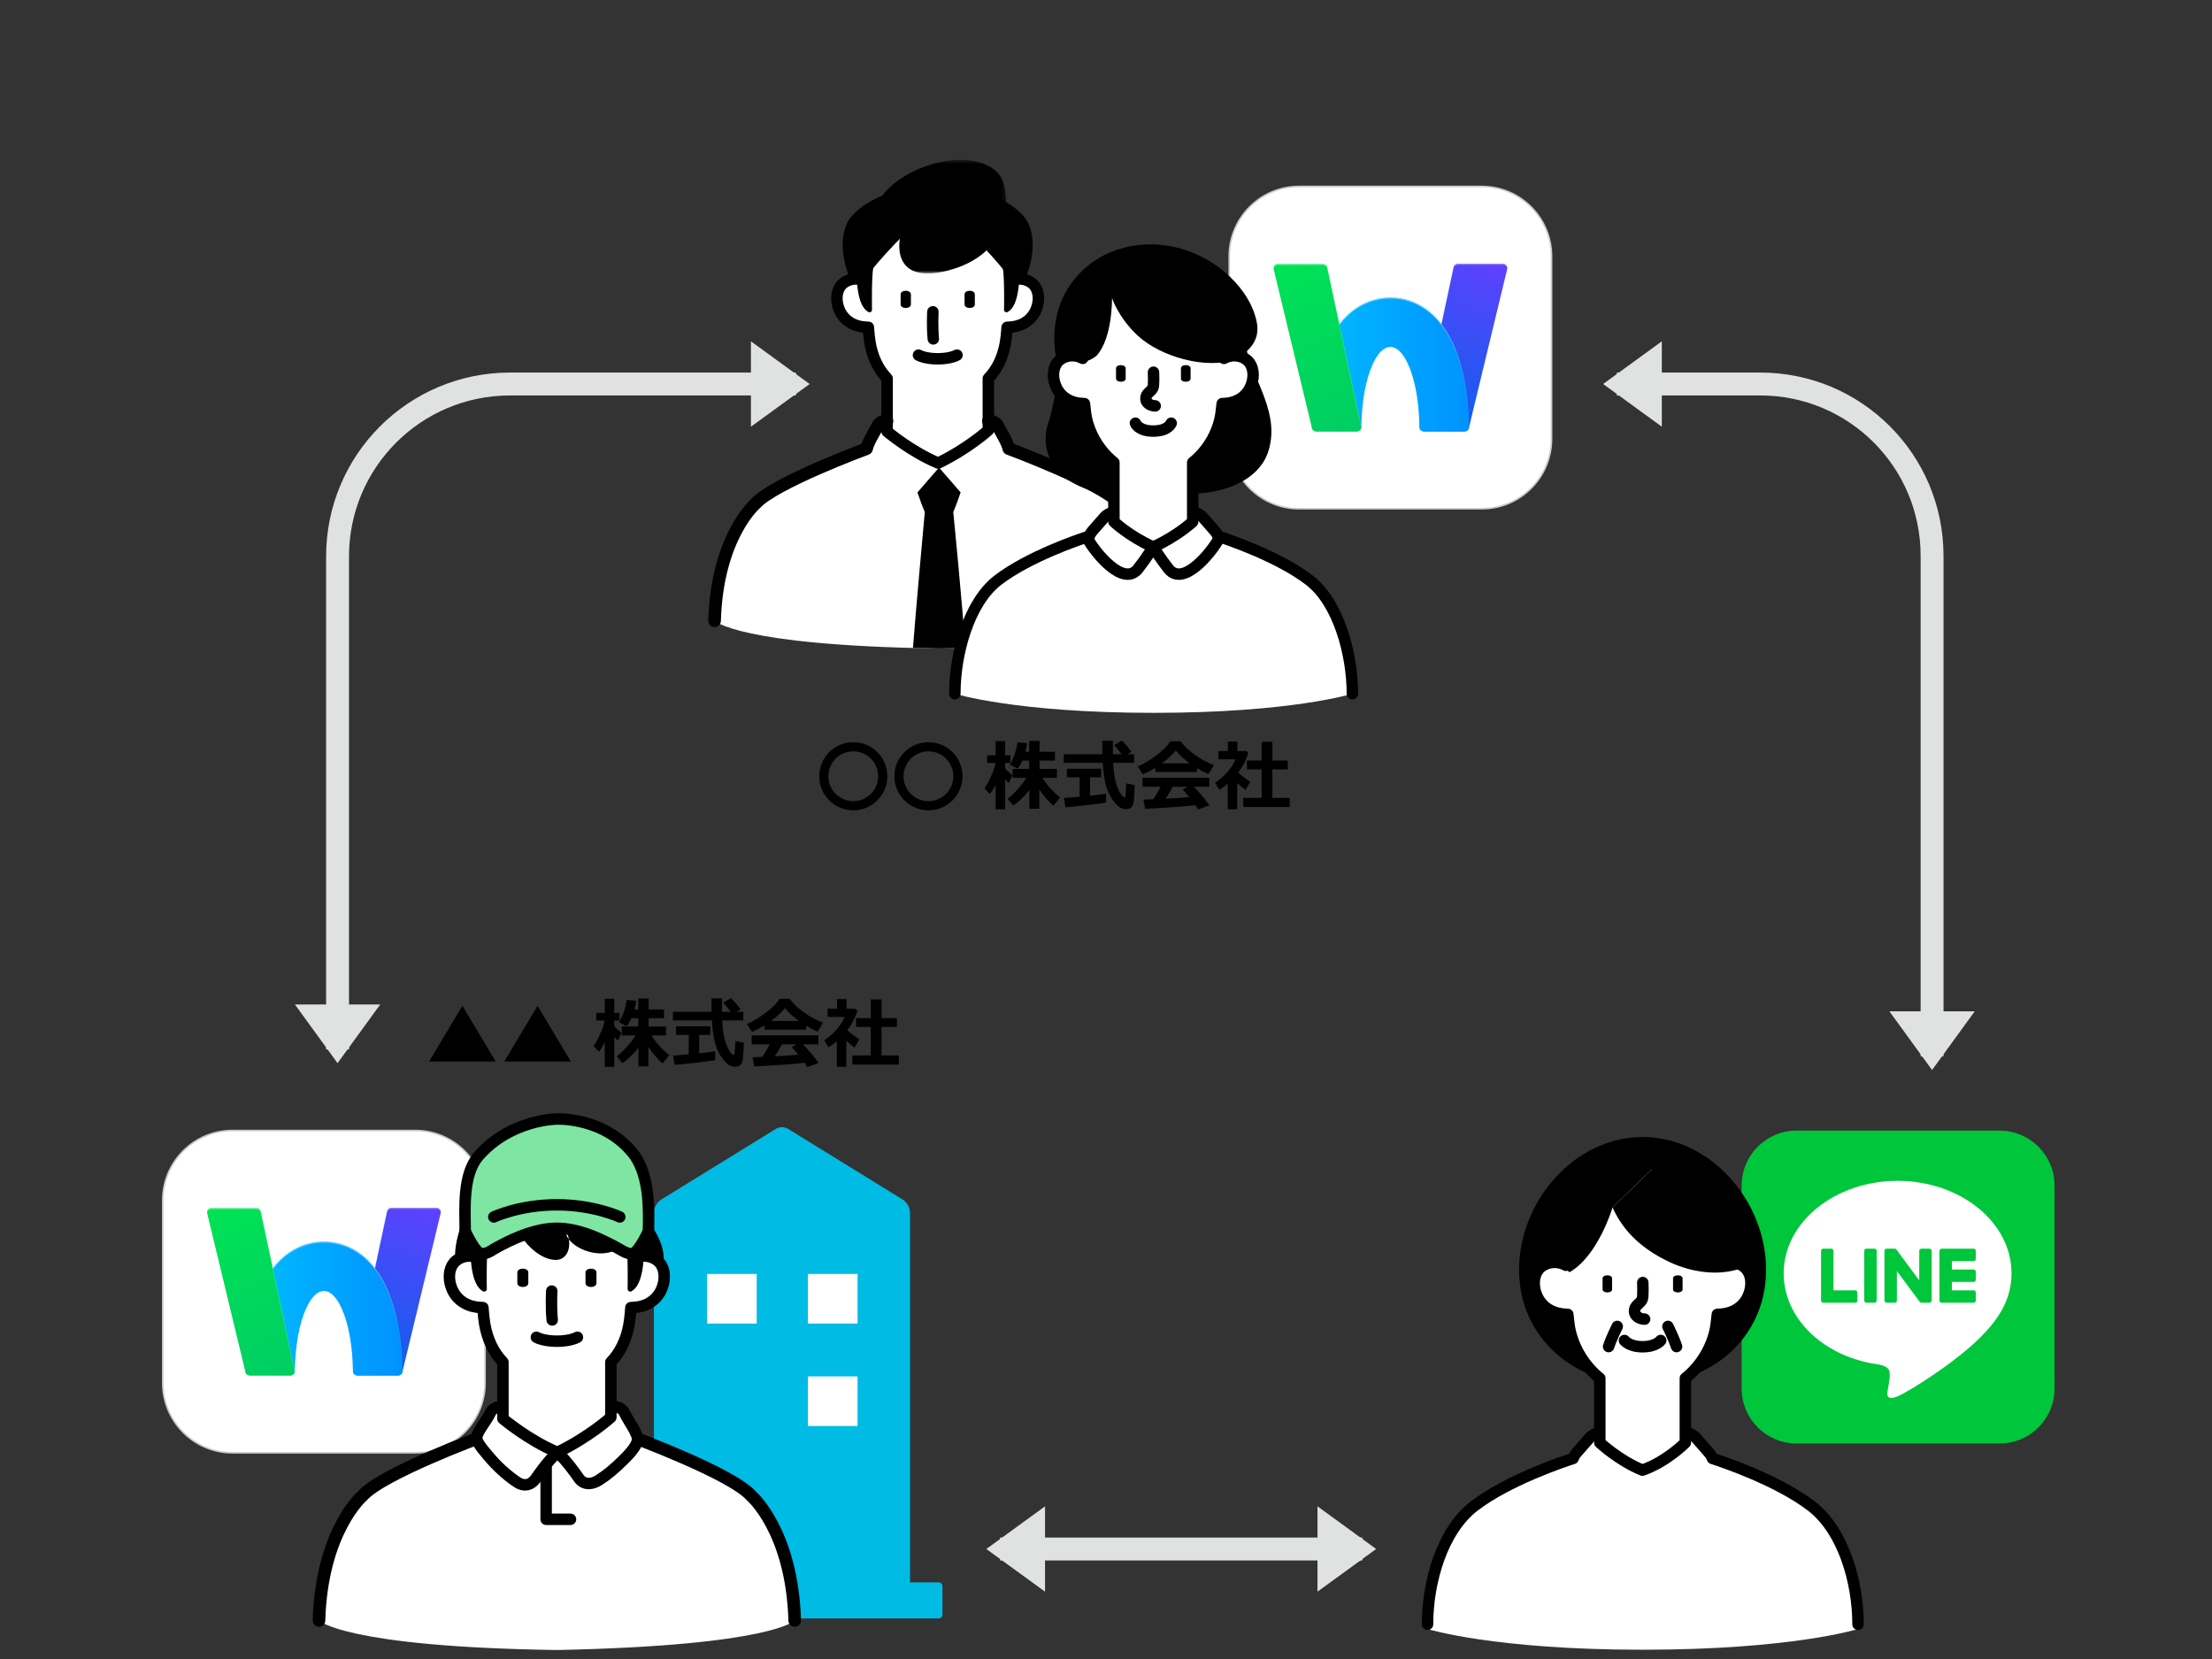 <svg xmlns="http://www.w3.org/2000/svg" width="560" height="420" viewBox="0 0 560 420" fill="none"><rect x="0" y="0" width="560" height="420" fill="#333333" stroke="none"/><mask id="mask0_1686_19961" style="mask-type:luminance" maskUnits="userSpaceOnUse" x="0" y="0" width="560" height="420"><rect width="560" height="420" fill="white"></rect></mask><g mask="url(#mask0_1686_19961)"><g clip-path="url(#clip0_1686_19961)"><path d="M375.121 47.2H328.878C319.114 47.2 311.199 55.115 311.199 64.879V111.121C311.199 120.885 319.114 128.8 328.878 128.8H375.121C384.884 128.8 392.8 120.885 392.8 111.121V64.879C392.8 55.115 384.884 47.2 375.121 47.2Z" fill="white" stroke="#C7C9CD" stroke-width="0.4"></path><path d="M360.494 109.216H370.786C371.299 109.216 371.742 108.867 371.862 108.37L381.567 68.113C381.73 67.437 381.218 66.784 380.521 66.784H369.044C368.538 66.784 368.098 67.141 367.992 67.637L359.415 107.881C359.269 108.57 359.795 109.22 360.498 109.22L360.494 109.216Z" fill="url(#paint0_linear_1686_19961)"></path><path opacity="0.25" d="M359.418 108.177L367.994 67.933C368.101 67.437 368.541 67.081 369.047 67.081H380.524C381.077 67.081 381.51 67.493 381.583 68.003C381.67 67.367 381.184 66.781 380.524 66.781H369.047C368.541 66.781 368.101 67.137 367.994 67.633L359.418 107.877C359.391 108.007 359.395 108.134 359.411 108.257C359.415 108.23 359.411 108.204 359.418 108.177Z" fill="white"></path><path d="M367.884 87.038C363.221 76.833 355.927 75.311 351.997 75.311C348.067 75.311 340.773 76.833 336.11 87.038C333.609 92.51 332.233 99.744 332.113 108.024C332.103 108.677 332.626 109.216 333.282 109.216H343.478C344.114 109.216 344.633 108.71 344.643 108.074C344.75 101.659 345.756 96.07 347.504 92.247C348.84 89.323 350.352 87.84 351.997 87.84C353.643 87.84 355.151 89.323 356.49 92.247C358.246 96.09 359.255 101.712 359.351 108.164C359.361 108.75 359.841 109.216 360.427 109.216H370.805C371.401 109.216 371.888 108.73 371.881 108.134C371.771 99.811 370.396 92.533 367.884 87.038Z" fill="url(#paint1_linear_1686_19961)"></path><path opacity="0.4" d="M336.107 87.337C340.77 77.132 348.064 75.61 351.994 75.61C355.924 75.61 363.218 77.132 367.881 87.337C370.369 92.78 371.741 99.971 371.874 108.194C371.874 108.174 371.881 108.154 371.881 108.134C371.771 99.807 370.395 92.533 367.884 87.038C363.221 76.833 355.927 75.311 351.997 75.311C348.067 75.311 340.773 76.833 336.11 87.038C333.609 92.51 332.233 99.744 332.113 108.024C332.113 108.047 332.117 108.067 332.12 108.091C332.263 99.91 333.632 92.756 336.11 87.337H336.107Z" fill="white"></path><path d="M343.546 109.216H333.195C332.698 109.216 332.265 108.877 332.149 108.394L322.437 68.113C322.274 67.437 322.786 66.784 323.483 66.784H334.96C335.466 66.784 335.906 67.141 336.012 67.637L344.599 107.917C344.742 108.587 344.232 109.216 343.546 109.216Z" fill="url(#paint2_linear_1686_19961)"></path><path opacity="0.5" d="M323.473 67.084H334.951C335.46 67.084 335.897 67.44 336.003 67.937L344.59 108.217C344.596 108.24 344.593 108.267 344.596 108.29C344.613 108.171 344.616 108.044 344.59 107.917L336.003 67.637C335.897 67.141 335.46 66.784 334.951 66.784H323.473C322.814 66.784 322.328 67.367 322.414 68.007C322.488 67.497 322.921 67.084 323.473 67.084Z" fill="white"></path></g><path fill-rule="evenodd" clip-rule="evenodd" d="M283.549 127.542C279.069 122.464 257.177 114.366 255.604 113.789C255.613 113.754 255.628 113.718 255.636 113.684C255.968 112.215 254.011 110.26 252.976 108.073C252.976 108.073 252.4 106.462 249.523 106.577H225.511C222.634 106.462 222.059 108.073 222.059 108.073C221.045 110.213 219.156 112.129 219.386 113.587L219.264 113.755C219.264 113.755 195.873 122.275 191.226 127.542C191.226 127.542 181.19 136.195 180.91 157.152C180.91 157.152 186.889 163.387 236.923 164.16L237.388 164.161C237.544 164.161 237.695 164.162 237.852 164.162V164.16C288.661 163.077 293.865 157.152 293.865 157.152C293.696 136.875 283.549 127.542 283.549 127.542Z" fill="white"></path><path fill-rule="evenodd" clip-rule="evenodd" d="M243.195 124.657L237.729 118.366L232.264 124.657C232.264 124.657 233.47 128.207 234.128 129.633C234.128 129.633 231.93 153.56 231.129 164.026C233.138 164.08 235.231 164.125 237.414 164.159V164.161C237.563 164.161 237.706 164.16 237.853 164.16C238.001 164.16 238.144 164.161 238.292 164.161V164.159C240.394 164.114 242.408 164.06 244.348 163.998C243.757 154.019 241.331 129.633 241.331 129.633C241.989 128.207 243.195 124.657 243.195 124.657Z" fill="black"></path><path fill-rule="evenodd" clip-rule="evenodd" d="M224.588 95.811V109.245C224.588 109.245 230.654 114.374 237.523 117.228C245.105 113.56 250.213 108.919 250.213 108.919V95.811H224.588Z" fill="white"></path><path fill-rule="evenodd" clip-rule="evenodd" d="M261.953 72.389C260.922 70.989 258.312 69.932 255.72 71.165C255.94 65.196 255.444 58.318 251.994 53.333C246.697 45.676 237.393 45.77 237.393 45.77C237.393 45.77 228.09 45.676 222.793 53.333C219.344 58.318 218.848 65.196 219.068 71.165C216.475 69.932 213.866 70.989 212.834 72.389C211.476 74.233 211.71 76.894 212.689 78.85C213.999 81.467 216.571 82.746 219.34 82.834C219.34 82.834 219.525 82.852 219.829 82.866C219.862 83.292 219.893 83.696 219.925 84.069C220 84.968 220.135 86.077 220.262 86.813C221.123 91.829 223.672 96.031 227.984 98.434C227.984 98.434 231.746 101.219 237.393 101.219C243.042 101.219 246.804 98.434 246.804 98.434C251.115 96.031 253.665 91.829 254.526 86.813C254.652 86.077 254.788 84.968 254.862 84.069C254.894 83.696 254.926 83.292 254.959 82.866C255.262 82.852 255.448 82.834 255.448 82.834C258.216 82.746 260.789 81.467 262.099 78.85C263.078 76.894 263.311 74.233 261.953 72.389Z" fill="white"></path><path fill-rule="evenodd" clip-rule="evenodd" d="M261.941 72.389C260.913 70.993 258.313 69.937 255.728 71.155C255.947 65.189 255.449 58.315 252.002 53.333C246.705 45.676 237.401 45.77 237.401 45.77C237.401 45.77 228.098 45.676 222.8 53.333C219.349 58.32 218.854 65.203 219.075 71.174C216.476 69.927 213.857 70.986 212.823 72.389C211.465 74.233 211.698 76.894 212.677 78.85C213.987 81.467 216.56 82.746 219.328 82.834C219.328 82.834 219.522 82.853 219.836 82.867C219.869 83.292 219.901 83.697 219.932 84.069C220.007 84.968 220.143 86.077 220.269 86.813C220.872 90.325 222.306 93.435 224.589 95.811V109.245C224.589 109.245 230.654 114.374 237.524 117.228C245.105 113.56 250.213 108.918 250.213 108.918V95.811C252.496 93.435 253.931 90.325 254.533 86.813C254.659 86.077 254.795 84.968 254.87 84.069C254.901 83.696 254.934 83.291 254.966 82.865C255.259 82.852 255.436 82.834 255.436 82.834C258.204 82.746 260.777 81.467 262.087 78.85C263.066 76.894 263.299 74.233 261.941 72.389Z" stroke="black" stroke-width="2.899" stroke-linecap="round" stroke-linejoin="round"></path><path fill-rule="evenodd" clip-rule="evenodd" d="M229.309 73.617C228.529 73.617 228.006 73.988 228.006 74.54V77.041C228.006 77.593 228.529 77.964 229.309 77.964C230.088 77.964 230.611 77.593 230.611 77.041V74.54C230.611 73.988 230.088 73.617 229.309 73.617Z" fill="black"></path><path fill-rule="evenodd" clip-rule="evenodd" d="M245.492 73.617C244.713 73.617 244.189 73.988 244.189 74.54V77.041C244.189 77.593 244.713 77.964 245.492 77.964C246.272 77.964 246.795 77.593 246.795 77.041V74.54C246.795 73.988 246.272 73.617 245.492 73.617Z" fill="black"></path><path d="M236.175 78.937C236.175 78.937 235.97 82.534 236.284 85.797" stroke="black" stroke-width="2.899" stroke-linecap="round"></path><path d="M242.274 89.909C242.274 89.909 240.709 90.837 237.401 90.837C234.093 90.837 232.527 89.909 232.527 89.909" stroke="black" stroke-width="2.899" stroke-linecap="round"></path><path fill-rule="evenodd" clip-rule="evenodd" d="M221.066 67.784L216.887 68.364C216.883 68.452 216.806 70.552 217.096 72.888C217.504 76.168 218.426 78.22 219.838 78.988C219.931 79.039 220.034 79.064 220.137 79.064C220.25 79.064 220.363 79.034 220.462 78.973C220.652 78.858 220.767 78.649 220.762 78.427C220.76 78.349 220.61 70.665 221.066 67.784Z" fill="black"></path><path fill-rule="evenodd" clip-rule="evenodd" d="M258.062 68.364L253.883 67.784C254.339 70.666 254.188 78.35 254.187 78.427C254.182 78.65 254.296 78.858 254.487 78.973C254.587 79.034 254.699 79.065 254.811 79.065C254.914 79.065 255.017 79.04 255.11 78.988C256.523 78.22 257.445 76.168 257.853 72.888C258.142 70.552 258.065 68.453 258.062 68.364Z" fill="black"></path><path fill-rule="evenodd" clip-rule="evenodd" d="M214.779 55.879C211.249 62.17 215.314 70.845 215.314 70.845L219.15 70.538C222.081 65.872 230.851 57.42 230.851 57.42L223.754 49.363C216.848 52.125 214.779 55.879 214.779 55.879Z" fill="black"></path><path fill-rule="evenodd" clip-rule="evenodd" d="M259.998 55.879C259.998 55.879 257.929 52.125 251.023 49.363L243.926 57.42C243.926 57.42 252.696 65.872 255.627 70.538L259.462 70.845C259.462 70.845 263.527 62.17 259.998 55.879Z" fill="black"></path><mask id="mask1_1686_19961" style="mask-type:luminance" maskUnits="userSpaceOnUse" x="220" y="40" width="35" height="30"><path fill-rule="evenodd" clip-rule="evenodd" d="M220.768 40.475H254.707V69.242H220.768V40.475Z" fill="white"></path></mask><g mask="url(#mask1_1686_19961)"><path fill-rule="evenodd" clip-rule="evenodd" d="M254.057 46.386C252.616 41.71 247.068 40.416 242.703 40.477C234.34 40.595 222.233 46.192 220.768 55.347L228.665 56.982C227.696 59.722 227.177 63.023 228.279 65.6C230.52 70.84 237.801 69.287 241.998 67.891C247.41 66.09 252.254 62.397 253.911 56.729C254.84 53.549 255.04 49.577 254.057 46.386Z" fill="black"></path></g><path d="M224.554 106.577C222.478 106.481 222.059 108.074 222.059 108.074C221.311 109.452 219.719 111.998 219.386 113.588C219.386 113.588 195.874 122.275 191.226 127.542C191.226 127.542 181.529 135.856 180.91 157.153" stroke="black" stroke-width="3.188" stroke-linecap="round" stroke-linejoin="round"></path><path d="M250.221 106.577C252.297 106.481 252.716 108.073 252.716 108.073C253.464 109.452 255.056 111.998 255.389 113.588C255.389 113.588 278.901 122.275 283.549 127.542C283.549 127.542 293.246 135.856 293.865 157.153" stroke="black" stroke-width="3.188" stroke-linecap="round" stroke-linejoin="round"></path><path fill-rule="evenodd" clip-rule="evenodd" d="M331.466 146.868C323.566 140.825 310.818 136.543 308.344 135.746C308.119 135.181 307.936 134.849 307.298 134.131C306.526 133.263 305.154 131.676 304.363 130.794C304.363 130.794 302.838 129.319 301.903 130.059H282.204C281.269 129.319 279.743 130.794 279.743 130.794C278.953 131.676 277.582 133.263 276.809 134.131C276.172 134.849 275.989 135.181 275.763 135.746C273.29 136.543 260.541 140.825 252.641 146.868C245.212 152.552 241.73 165.64 241.73 175.62H241.731C241.731 175.62 257.097 180.467 292.054 180.467C327.011 180.467 342.376 175.62 342.376 175.62C342.376 165.64 338.895 152.552 331.466 146.868Z" fill="white"></path><path d="M275.525 136.684C277.177 139.663 284.332 148.775 288.11 143.99C290.084 141.489 291.977 138.475 291.977 138.475" stroke="black" stroke-width="2.899" stroke-linecap="round" stroke-linejoin="round"></path><path d="M308.4 136.684C306.749 139.663 299.594 148.775 295.816 143.99C293.842 141.489 291.949 138.475 291.949 138.475" stroke="black" stroke-width="2.899" stroke-linecap="round" stroke-linejoin="round"></path><path fill-rule="evenodd" clip-rule="evenodd" d="M318.17 81.568C317.172 76.554 313.891 72.157 310.147 68.96C297.054 57.781 277.162 59.948 269.473 74.551C265.928 81.284 266.733 89.209 267.966 93.043L308.371 93.18L312.412 91.195C316.437 88.92 319.057 86.027 318.17 81.568Z" fill="black"></path><path fill-rule="evenodd" clip-rule="evenodd" d="M283.442 95.222L267.964 93.715C267.964 93.715 267.218 101.589 265.362 107.138C263.696 112.118 265.291 117.703 269.735 121.021C274.145 124.314 281.029 125.836 286.457 125.418L283.442 95.222Z" fill="black"></path><path fill-rule="evenodd" clip-rule="evenodd" d="M314.818 84.157L298.371 111.116C298.371 111.116 300.749 124.928 300.75 124.928C308.498 125.244 318.881 122.206 321.241 113.795C324.253 103.06 315.512 94.562 314.818 84.157Z" fill="black"></path><path d="M342.375 175.62C342.375 165.64 338.894 152.552 331.465 146.868C323.565 140.825 310.816 136.542 308.343 135.746C308.118 135.181 307.935 134.849 307.297 134.131C306.525 133.262 305.153 131.677 304.362 130.793C304.362 130.793 302.837 129.319 301.902 130.059" stroke="black" stroke-width="2.899" stroke-linecap="round" stroke-linejoin="round"></path><path d="M241.73 175.62C241.73 165.64 245.212 152.552 252.641 146.868C260.541 140.825 273.29 136.542 275.763 135.746C275.989 135.181 276.171 134.849 276.809 134.131C277.581 133.262 278.953 131.677 279.743 130.793C279.743 130.793 281.269 129.319 282.204 130.059" stroke="black" stroke-width="2.899" stroke-linecap="round" stroke-linejoin="round"></path><path fill-rule="evenodd" clip-rule="evenodd" d="M316.31 91.807C315.252 90.371 312.518 89.295 309.862 90.729C309.862 90.388 309.861 90.039 309.86 89.68C309.889 85.989 309.537 81.761 308.439 78.237C307.374 74.819 305.374 71.865 302.552 69.493C299.757 67.143 295.709 65.685 291.978 65.685C288.247 65.685 284.199 67.143 281.404 69.493C278.582 71.865 276.582 74.819 275.516 78.237C274.419 81.761 274.067 85.989 274.096 89.68C274.095 90.039 274.094 90.388 274.094 90.729C271.438 89.295 268.704 90.371 267.646 91.807C266.3 93.634 266.531 96.27 267.502 98.208C268.8 100.8 271.349 102.068 274.091 102.155C274.091 102.155 274.264 102.172 274.547 102.186C274.62 102.899 274.702 103.635 274.799 104.414C274.928 105.461 275.158 106.496 275.473 107.506C276.542 110.933 278.586 114.096 281.314 116.515C284.161 119.04 288.054 120.569 291.978 120.569C295.901 120.569 299.795 119.04 302.642 116.515C305.37 114.096 307.414 110.933 308.483 107.506C308.798 106.496 309.028 105.461 309.157 104.414C309.253 103.635 309.336 102.899 309.408 102.186C309.692 102.172 309.865 102.155 309.865 102.155C312.607 102.068 315.156 100.8 316.454 98.208C317.425 96.27 317.655 93.634 316.31 91.807Z" fill="white"></path><path fill-rule="evenodd" clip-rule="evenodd" d="M301.95 117.089H282.004V132.079C282.004 132.079 285.892 135.781 291.948 138.475C298.005 135.781 301.95 132.078 301.95 132.078V117.089Z" fill="white"></path><path fill-rule="evenodd" clip-rule="evenodd" d="M316.31 91.808C315.251 90.371 312.517 89.294 309.86 90.73C309.889 87.039 309.537 82.815 308.439 79.291C307.374 75.873 305.374 72.919 302.552 70.547C299.757 68.198 295.709 66.739 291.978 66.739C288.247 66.739 284.199 68.198 281.404 70.547C278.582 72.919 276.582 75.873 275.516 79.291C274.419 82.815 274.067 87.039 274.096 90.73C271.439 89.294 268.704 90.371 267.646 91.808C266.3 93.634 266.531 96.27 267.502 98.209C268.8 100.801 271.349 102.068 274.091 102.155C274.091 102.155 274.261 102.172 274.54 102.185C274.614 102.878 274.699 103.613 274.799 104.414C274.928 105.461 275.158 106.497 275.473 107.506C276.542 110.933 278.586 114.096 281.314 116.515C281.537 116.714 281.77 116.903 282.005 117.089V132.079C282.005 132.079 285.893 135.782 291.949 138.475C298.006 135.782 301.95 132.078 301.95 132.078V117.089C302.187 116.903 302.419 116.714 302.642 116.515C305.37 114.096 307.414 110.933 308.483 107.506C308.798 106.497 309.028 105.461 309.157 104.414C309.256 103.613 309.342 102.878 309.415 102.185C309.695 102.172 309.865 102.155 309.865 102.155C312.607 102.068 315.156 100.801 316.454 98.209C317.425 96.27 317.655 93.634 316.31 91.808Z" stroke="black" stroke-width="2.899" stroke-linecap="round" stroke-linejoin="round"></path><path fill-rule="evenodd" clip-rule="evenodd" d="M291.89 63.568C291.89 63.568 272.174 64.801 270.941 87.598L272.982 91.661C275.936 91.805 277.719 89.928 277.719 89.928C281.693 85.417 281.523 75.438 281.523 75.438C281.523 75.438 283.096 80.381 288.039 84.979C293.69 90.235 305.357 93.719 313.142 90.911C313.142 90.911 313.763 67.573 291.89 63.568Z" fill="black"></path><path d="M292.454 102.762C291.139 102.723 290.164 101.97 290.101 101.049C290 99.551 291.333 99.279 291.869 98.206C292.181 97.583 292.025 94.235 292.025 94.235" stroke="black" stroke-width="2.899" stroke-linecap="round"></path><path fill-rule="evenodd" clip-rule="evenodd" d="M283.761 92.435C283.03 92.435 282.539 92.771 282.539 93.271V95.811C282.539 96.31 283.03 96.645 283.761 96.645C284.492 96.645 284.982 96.31 284.982 95.811V93.271C284.982 92.771 284.492 92.435 283.761 92.435Z" fill="black"></path><path fill-rule="evenodd" clip-rule="evenodd" d="M300.194 92.435C299.464 92.435 298.973 92.771 298.973 93.271V95.811C298.973 96.31 299.464 96.645 300.194 96.645C300.925 96.645 301.415 96.31 301.415 95.811V93.271C301.415 92.771 300.925 92.435 300.194 92.435Z" fill="black"></path><path d="M287.447 107.139C287.447 107.139 288.157 109.133 291.977 109.133C295.796 109.133 296.506 107.139 296.506 107.139" stroke="black" stroke-width="2.899" stroke-linecap="round" stroke-linejoin="round"></path><path d="M85.457 265.676V140.872C85.457 116.762 105.002 97.218 129.111 97.218H201.494" stroke="#E0E2E2" stroke-width="5.797"></path><path fill-rule="evenodd" clip-rule="evenodd" d="M74.656 254.295L85.458 269.154L96.26 254.295H74.656Z" fill="#E0E2E2"></path><path fill-rule="evenodd" clip-rule="evenodd" d="M190.113 86.416V108.02L204.973 97.218L190.113 86.416Z" fill="#E0E2E2"></path><path d="M344.92 392.151H253.186" stroke="#E0E2E2" stroke-width="5.797"></path><path fill-rule="evenodd" clip-rule="evenodd" d="M333.539 381.35V402.953L348.399 392.151L333.539 381.35Z" fill="#E0E2E2"></path><path fill-rule="evenodd" clip-rule="evenodd" d="M249.707 392.151L264.566 402.952V381.35L249.707 392.151Z" fill="#E0E2E2"></path><path d="M409.332 97.218H445.652C469.665 97.218 489.13 116.684 489.13 140.696V267.416" stroke="#E0E2E2" stroke-width="5.797"></path><path fill-rule="evenodd" clip-rule="evenodd" d="M405.854 97.218L420.713 108.02V86.416L405.854 97.218Z" fill="#E0E2E2"></path><path fill-rule="evenodd" clip-rule="evenodd" d="M478.328 256.034L489.13 270.894L499.932 256.034H478.328Z" fill="#E0E2E2"></path><path fill-rule="evenodd" clip-rule="evenodd" d="M506.228 286.23H454.839C447.155 286.23 440.926 292.459 440.926 300.143V351.532C440.926 359.216 447.155 365.445 454.839 365.445H506.228C513.912 365.445 520.14 359.216 520.14 351.532V300.143C520.14 292.459 513.912 286.23 506.228 286.23Z" fill="#00C63B"></path><path fill-rule="evenodd" clip-rule="evenodd" d="M509.247 322.355C509.247 309.449 496.309 298.95 480.406 298.95C464.504 298.95 451.564 309.449 451.564 322.355C451.564 333.924 461.825 343.614 475.685 345.446C476.624 345.648 477.903 346.065 478.226 346.868C478.517 347.597 478.416 348.739 478.319 349.476C478.319 349.476 477.981 351.511 477.908 351.945C477.782 352.674 477.328 354.797 480.406 353.499C483.484 352.202 497.015 343.72 503.066 336.755H503.065C507.245 332.171 509.247 327.52 509.247 322.355Z" fill="white"></path><path fill-rule="evenodd" clip-rule="evenodd" d="M474.546 316.118H472.523C472.213 316.118 471.961 316.369 471.961 316.679V329.246C471.961 329.555 472.213 329.806 472.523 329.806H474.546C474.856 329.806 475.108 329.555 475.108 329.246V316.679C475.108 316.369 474.856 316.118 474.546 316.118Z" fill="#00C63B"></path><path fill-rule="evenodd" clip-rule="evenodd" d="M488.47 316.118H486.447C486.137 316.118 485.886 316.369 485.886 316.679V324.145L480.126 316.367C480.113 316.347 480.098 316.329 480.083 316.31C480.082 316.309 480.08 316.307 480.079 316.307C480.068 316.294 480.057 316.284 480.045 316.272C480.042 316.269 480.038 316.266 480.035 316.263C480.025 316.254 480.015 316.245 480.005 316.237C480 316.234 479.995 316.23 479.99 316.226C479.981 316.219 479.971 316.212 479.961 316.207C479.956 316.203 479.95 316.199 479.944 316.196C479.934 316.19 479.924 316.185 479.914 316.179C479.908 316.177 479.902 316.173 479.896 316.17C479.886 316.166 479.875 316.161 479.864 316.157C479.858 316.155 479.852 316.152 479.846 316.15C479.835 316.147 479.824 316.143 479.813 316.14C479.806 316.138 479.8 316.137 479.793 316.135C479.782 316.132 479.772 316.13 479.761 316.128C479.753 316.126 479.745 316.125 479.737 316.124C479.728 316.122 479.718 316.121 479.708 316.121C479.698 316.12 479.689 316.119 479.678 316.119C479.671 316.119 479.666 316.118 479.659 316.118H477.636C477.326 316.118 477.074 316.369 477.074 316.679V329.246C477.074 329.555 477.326 329.806 477.636 329.806H479.659C479.969 329.806 480.221 329.555 480.221 329.246V321.782L485.987 329.57C486.026 329.625 486.076 329.671 486.129 329.708C486.131 329.709 486.134 329.71 486.136 329.712C486.147 329.719 486.158 329.727 486.17 329.733C486.176 329.736 486.181 329.739 486.186 329.742C486.195 329.746 486.204 329.751 486.213 329.755C486.222 329.759 486.231 329.763 486.24 329.766C486.246 329.769 486.251 329.771 486.257 329.773C486.27 329.777 486.282 329.782 486.295 329.785C486.298 329.786 486.301 329.787 486.303 329.787C486.349 329.799 486.397 329.806 486.447 329.806H488.47C488.78 329.806 489.032 329.555 489.032 329.246V316.679C489.032 316.369 488.78 316.118 488.47 316.118Z" fill="#00C63B"></path><path fill-rule="evenodd" clip-rule="evenodd" d="M469.668 326.66H464.171V316.679C464.171 316.37 463.92 316.118 463.61 316.118H461.587C461.277 316.118 461.025 316.37 461.025 316.679V329.245V329.246C461.025 329.396 461.085 329.533 461.182 329.634C461.185 329.636 461.186 329.64 461.19 329.642L461.198 329.65C461.299 329.747 461.435 329.806 461.586 329.806H461.587H469.668C469.978 329.806 470.229 329.555 470.229 329.245V327.222C470.229 326.911 469.978 326.66 469.668 326.66Z" fill="#00C63B"></path><path fill-rule="evenodd" clip-rule="evenodd" d="M499.641 319.265C499.951 319.265 500.202 319.013 500.202 318.703V316.68C500.202 316.37 499.951 316.118 499.641 316.118H491.56H491.559C491.407 316.118 491.271 316.178 491.169 316.276C491.167 316.279 491.164 316.28 491.162 316.282C491.159 316.285 491.156 316.289 491.153 316.292C491.057 316.393 490.998 316.529 490.998 316.679V316.68V329.245V329.246C490.998 329.396 491.058 329.533 491.155 329.633C491.157 329.636 491.16 329.639 491.162 329.642C491.165 329.644 491.168 329.647 491.171 329.649C491.272 329.746 491.408 329.807 491.559 329.807H491.56H499.641C499.951 329.807 500.202 329.554 500.202 329.245V327.221C500.202 326.912 499.951 326.66 499.641 326.66H494.145V324.535H499.641C499.951 324.535 500.202 324.284 500.202 323.973V321.95C500.202 321.64 499.951 321.389 499.641 321.389H494.145V319.265H499.641Z" fill="#00C63B"></path><path fill-rule="evenodd" clip-rule="evenodd" d="M458.57 381.272C450.016 374.728 436.211 370.091 433.534 369.228C433.289 368.617 433.091 368.257 432.401 367.48C431.564 366.539 430.079 364.823 429.223 363.866C429.223 363.866 427.571 362.269 426.559 363.07H405.228C404.215 362.269 402.564 363.866 402.564 363.866C401.708 364.823 400.223 366.539 399.386 367.48C398.695 368.257 398.498 368.617 398.254 369.228C395.575 370.091 381.771 374.728 373.216 381.272C365.172 387.426 361.402 401.599 361.402 412.405H361.403C361.403 412.405 378.041 417.654 415.894 417.654C453.746 417.654 470.384 412.405 470.384 412.405C470.384 401.599 466.615 387.426 458.57 381.272Z" fill="white"></path><path d="M470.386 411.203C470.386 400.397 466.616 387.426 458.572 381.272C450.017 374.728 436.213 370.091 433.535 369.228C433.29 368.617 433.093 368.257 432.402 367.48C431.565 366.539 430.08 364.823 429.224 363.866C429.224 363.866 427.572 362.269 426.561 363.07" stroke="black" stroke-width="2.899" stroke-linecap="round" stroke-linejoin="round"></path><path d="M361.402 411.203C361.402 400.397 365.172 387.426 373.216 381.272C381.771 374.728 395.575 370.091 398.254 369.228C398.498 368.617 398.695 368.257 399.386 367.48C400.223 366.539 401.708 364.823 402.564 363.866C402.564 363.866 404.216 362.269 405.228 363.07" stroke="black" stroke-width="2.899" stroke-linecap="round" stroke-linejoin="round"></path><path fill-rule="evenodd" clip-rule="evenodd" d="M447.106 321.442C447.106 338.744 433.108 350.514 415.842 350.514C398.576 350.514 384.578 338.744 384.578 321.442C384.578 304.14 398.576 287.858 415.842 287.858C433.108 287.858 447.106 304.14 447.106 321.442Z" fill="black"></path><path fill-rule="evenodd" clip-rule="evenodd" d="M400.112 332.544C398.379 332.915 396.425 332.721 396.425 332.721C393.448 332.627 390.68 331.25 389.272 328.436C388.218 326.332 387.967 323.47 389.428 321.487C390.584 319.917 393.588 318.739 396.491 320.348C396.491 320.348 399.117 321.751 399.529 322.908" fill="white"></path><path fill-rule="evenodd" clip-rule="evenodd" d="M431.574 332.544C433.307 332.915 435.261 332.721 435.261 332.721C438.238 332.627 441.006 331.25 442.414 328.436C443.468 326.332 443.719 323.47 442.258 321.487C441.101 319.917 438.098 318.739 435.195 320.348C435.195 320.348 432.569 321.751 432.157 322.908" fill="white"></path><path fill-rule="evenodd" clip-rule="evenodd" d="M405.016 347.41V365.239L415.811 372.184L426.669 365.239V347.41" fill="white"></path><path fill-rule="evenodd" clip-rule="evenodd" d="M415.843 293.128C419.893 293.128 424.288 294.712 427.322 297.262C430.386 299.837 432.558 303.044 433.713 306.755C434.906 310.581 435.288 315.17 435.256 319.178C435.272 325.553 435.214 329.354 434.493 335.173C434.352 336.31 434.104 337.434 433.762 338.53C432.601 342.25 430.381 345.684 427.42 348.311C424.33 351.051 420.103 352.712 415.843 352.712C411.583 352.712 407.356 351.051 404.266 348.311C401.305 345.684 399.085 342.25 397.924 338.53C397.582 337.434 397.334 336.31 397.193 335.173C396.472 329.354 396.414 325.553 396.43 319.178C396.398 315.17 396.78 310.581 397.973 306.755C399.128 303.044 401.3 299.837 404.364 297.262C407.398 294.712 411.793 293.128 415.843 293.128Z" fill="white"></path><path d="M411.254 339.362C411.254 339.362 412.426 340.951 415.842 340.951C419.26 340.951 420.43 339.362 420.43 339.362" stroke="black" stroke-width="2.899" stroke-linecap="round" stroke-linejoin="round"></path><path d="M416.359 333.955C414.932 333.913 413.873 333.095 413.805 332.095C413.695 330.47 415.142 330.174 415.724 329.009C416.062 328.332 415.894 324.698 415.894 324.698" stroke="black" stroke-width="2.899" stroke-linecap="round" stroke-linejoin="round"></path><path fill-rule="evenodd" clip-rule="evenodd" d="M406.923 322.862C406.256 322.862 405.715 323.139 405.715 323.652V326.408C405.715 326.921 406.256 327.197 406.923 327.197C407.59 327.197 408.131 326.921 408.131 326.408V323.652C408.131 323.139 407.59 322.862 406.923 322.862Z" fill="black"></path><path fill-rule="evenodd" clip-rule="evenodd" d="M424.763 322.862C424.096 322.862 423.555 323.139 423.555 323.652V326.408C423.555 326.921 424.096 327.197 424.763 327.197C425.43 327.197 425.97 326.921 425.97 326.408V323.652C425.97 323.139 425.43 322.862 424.763 322.862Z" fill="black"></path><path fill-rule="evenodd" clip-rule="evenodd" d="M415.812 372.183C409.954 369.831 405.016 365.239 405.016 365.239V348.933C404.76 348.731 404.508 348.526 404.265 348.31C401.305 345.684 399.085 342.25 397.924 338.53C397.583 337.433 397.333 336.31 397.193 335.173C397.085 334.303 396.993 333.505 396.913 332.754C396.609 332.739 396.425 332.721 396.425 332.721C393.448 332.627 390.68 331.25 389.272 328.436C388.218 326.332 387.967 323.47 389.428 321.487C390.577 319.927 393.546 318.759 396.429 320.318C396.399 316.311 396.781 311.724 397.972 307.899C399.128 304.188 401.299 300.981 404.363 298.406C407.397 295.856 411.793 294.272 415.843 294.272C419.893 294.272 424.289 295.856 427.323 298.406C430.386 300.981 432.557 304.188 433.714 307.899C434.905 311.724 435.287 316.311 435.256 320.318C438.14 318.759 441.109 319.927 442.258 321.487C443.719 323.47 443.468 326.332 442.414 328.436C441.006 331.25 438.238 332.627 435.261 332.721C435.261 332.721 435.077 332.739 434.773 332.754C434.693 333.505 434.601 334.303 434.493 335.173C434.353 336.31 434.103 337.433 433.762 338.53C432.601 342.25 430.381 345.684 427.42 348.31C427.178 348.526 426.926 348.731 426.67 348.933V365.239C426.67 365.239 422.005 370.006 415.812 372.183Z" stroke="black" stroke-width="2.899" stroke-linecap="round" stroke-linejoin="round"></path><path fill-rule="evenodd" clip-rule="evenodd" d="M420.914 293.389C420.914 293.389 402.66 289.079 394.548 305.558C389.254 316.31 397.349 322.075 397.349 322.075C404.63 317.943 408.238 305.688 408.238 305.688" fill="black"></path><path fill-rule="evenodd" clip-rule="evenodd" d="M408.236 305.688C411.132 312.141 416.199 316.449 422.62 319.485C429.125 322.561 437.688 323.549 443.983 319.502C443.983 319.502 439.166 293.897 420.913 293.389" fill="black"></path><path d="M422.258 335.803C422.258 335.803 423.716 338.721 424.445 340.908" stroke="black" stroke-width="2.899" stroke-linecap="round" stroke-linejoin="round"></path><path d="M409.428 335.803C409.428 335.803 407.97 338.721 407.24 340.908" stroke="black" stroke-width="2.899" stroke-linecap="round" stroke-linejoin="round"></path><path fill-rule="evenodd" clip-rule="evenodd" d="M199.566 285.82L228.471 303.647C229.667 304.384 230.395 305.689 230.395 307.094V409.471H165.547V307.094C165.547 305.689 166.275 304.384 167.471 303.647L196.377 285.82C197.354 285.217 198.588 285.217 199.566 285.82Z" fill="#00BBE3"></path><mask id="mask2_1686_19961" style="mask-type:luminance" maskUnits="userSpaceOnUse" x="40" y="40" width="481" height="378"><path fill-rule="evenodd" clip-rule="evenodd" d="M40 417.72H520.142V40.475H40V417.72Z" fill="white"></path></mask><g mask="url(#mask2_1686_19961)"><path fill-rule="evenodd" clip-rule="evenodd" d="M204.541 335.078H217.105V322.514H204.541V335.078Z" fill="white"></path><path fill-rule="evenodd" clip-rule="evenodd" d="M179.006 335.078H191.57V322.514H179.006V335.078Z" fill="white"></path><path fill-rule="evenodd" clip-rule="evenodd" d="M204.541 361.017H217.105V348.453H204.541V361.017Z" fill="white"></path><path fill-rule="evenodd" clip-rule="evenodd" d="M158.464 400.605H237.649C238.173 400.605 238.599 401.031 238.599 401.555V408.773C238.599 409.298 238.173 409.723 237.649 409.723H158.464C157.939 409.723 157.514 409.298 157.514 408.773V401.555C157.514 401.031 157.939 400.605 158.464 400.605Z" fill="#00BBE3"></path></g><g clip-path="url(#clip1_1686_19961)"><path d="M105.121 286.2H58.878C49.114 286.2 41.199 294.115 41.199 303.879V350.121C41.199 359.885 49.114 367.8 58.878 367.8H105.121C114.884 367.8 122.8 359.885 122.8 350.121V303.879C122.8 294.115 114.884 286.2 105.121 286.2Z" fill="white" stroke="#C7C9CD" stroke-width="0.4"></path><path d="M90.494 348.216H100.786C101.299 348.216 101.742 347.867 101.862 347.37L111.567 307.113C111.73 306.437 111.218 305.784 110.521 305.784H99.044C98.538 305.784 98.098 306.141 97.992 306.637L89.415 346.881C89.269 347.57 89.795 348.22 90.498 348.22L90.494 348.216Z" fill="url(#paint3_linear_1686_19961)"></path><path opacity="0.25" d="M89.418 347.177L97.994 306.933C98.101 306.437 98.541 306.081 99.047 306.081H110.524C111.077 306.081 111.51 306.494 111.583 307.003C111.67 306.367 111.184 305.781 110.524 305.781H99.047C98.541 305.781 98.101 306.137 97.994 306.633L89.418 346.877C89.391 347.007 89.395 347.134 89.411 347.257C89.415 347.23 89.411 347.204 89.418 347.177Z" fill="white"></path><path d="M97.884 326.038C93.222 315.833 85.927 314.311 81.997 314.311C78.067 314.311 70.773 315.833 66.11 326.038C63.609 331.51 62.233 338.744 62.113 347.024C62.103 347.677 62.626 348.216 63.282 348.216H73.478C74.114 348.216 74.633 347.71 74.643 347.074C74.75 340.659 75.756 335.07 77.504 331.247C78.84 328.322 80.352 326.84 81.997 326.84C83.643 326.84 85.151 328.322 86.49 331.247C88.246 335.09 89.255 340.712 89.351 347.164C89.361 347.75 89.841 348.216 90.427 348.216H100.805C101.401 348.216 101.888 347.73 101.881 347.134C101.771 338.811 100.396 331.533 97.884 326.038Z" fill="url(#paint4_linear_1686_19961)"></path><path opacity="0.4" d="M66.107 326.337C70.77 316.132 78.064 314.61 81.994 314.61C85.924 314.61 93.218 316.132 97.881 326.337C100.369 331.78 101.741 338.97 101.874 347.194C101.874 347.174 101.881 347.154 101.881 347.134C101.771 338.807 100.395 331.533 97.884 326.038C93.221 315.833 85.927 314.311 81.997 314.311C78.067 314.311 70.773 315.833 66.11 326.038C63.609 331.51 62.233 338.744 62.113 347.024C62.113 347.047 62.117 347.067 62.12 347.091C62.263 338.911 63.632 331.756 66.11 326.337H66.107Z" fill="white"></path><path d="M73.546 348.216H63.195C62.698 348.216 62.265 347.877 62.149 347.394L52.437 307.113C52.273 306.437 52.786 305.784 53.483 305.784H64.96C65.466 305.784 65.906 306.141 66.012 306.637L74.599 346.917C74.742 347.587 74.232 348.216 73.546 348.216Z" fill="url(#paint5_linear_1686_19961)"></path><path opacity="0.5" d="M53.473 306.084H64.951C65.46 306.084 65.897 306.44 66.003 306.937L74.59 347.217C74.596 347.24 74.593 347.267 74.596 347.29C74.613 347.171 74.616 347.044 74.59 346.917L66.003 306.637C65.897 306.141 65.46 305.784 64.951 305.784H53.473C52.814 305.784 52.328 306.367 52.414 307.007C52.488 306.497 52.92 306.084 53.473 306.084Z" fill="white"></path></g><path fill-rule="evenodd" clip-rule="evenodd" d="M190.193 378.676C185.416 373.262 162.074 364.628 160.397 364.012C160.406 363.975 160.424 363.937 160.432 363.9C160.785 362.334 158.699 360.249 157.595 357.918C157.595 357.918 156.981 356.199 153.914 356.322H128.312C125.244 356.199 124.631 357.918 124.631 357.918C123.55 360.199 121.536 362.242 121.781 363.797L121.651 363.976C121.651 363.976 96.712 373.06 91.757 378.676C91.757 378.676 81.056 387.902 80.758 410.247C80.758 410.247 87.132 416.895 140.479 417.718L140.975 417.719C141.142 417.719 141.303 417.72 141.47 417.72V417.718C195.643 416.564 201.191 410.247 201.191 410.247C201.012 388.627 190.193 378.676 190.193 378.676Z" fill="white"></path><path d="M121.781 363.797V363.797C121.781 363.797 96.712 373.06 91.757 378.676C91.757 378.676 81.418 387.54 80.758 410.247" stroke="black" stroke-width="3.188" stroke-linecap="round" stroke-linejoin="round"></path><path d="M160.168 363.797V363.797C160.168 363.797 185.237 373.06 190.192 378.676C190.192 378.676 200.531 387.54 201.191 410.247" stroke="black" stroke-width="3.188" stroke-linecap="round" stroke-linejoin="round"></path><path fill-rule="evenodd" clip-rule="evenodd" d="M141.119 367.679C138.655 369.876 135.902 373.938 135.902 373.938C133.853 377.219 131.202 375.41 131.202 375.41C129.305 374.245 126.506 371.909 124.384 369.476C123.292 368.223 120.915 365.548 120.723 364.398C120.36 362.786 123.025 360.035 124.161 357.636C124.161 357.636 124.793 355.868 127.948 355.994" fill="white"></path><path d="M141.119 367.679C138.655 369.876 135.902 373.938 135.902 373.938C133.853 377.219 131.202 375.41 131.202 375.41C129.305 374.245 126.506 371.909 124.384 369.476C123.292 368.223 120.915 365.548 120.723 364.398C120.36 362.786 123.025 360.035 124.161 357.636C124.161 357.636 124.793 355.868 127.948 355.994" stroke="black" stroke-width="2.899" stroke-linecap="round" stroke-linejoin="round"></path><path fill-rule="evenodd" clip-rule="evenodd" d="M141.119 367.679C143.584 369.876 146.337 373.938 146.337 373.938C148.289 377.114 151.664 374.681 151.664 374.681C153.548 373.516 155.566 371.861 157.928 369.5C159.104 368.324 161 366.397 161.375 364.735C161.739 363.122 159.214 360.035 158.077 357.636C158.077 357.636 157.446 355.868 154.29 355.994" fill="white"></path><path d="M141.119 367.679C143.584 369.876 146.337 373.938 146.337 373.938C148.289 377.114 151.664 374.681 151.664 374.681C153.548 373.516 155.566 371.861 157.928 369.5C159.104 368.324 161 366.397 161.375 364.735C161.739 363.122 159.214 360.035 158.077 357.636C158.077 357.636 157.446 355.868 154.29 355.994" stroke="black" stroke-width="2.899" stroke-linecap="round" stroke-linejoin="round"></path><path fill-rule="evenodd" clip-rule="evenodd" d="M123.618 316.75C123.929 321.708 122.943 325.805 121.417 325.9C119.89 325.996 114.288 322.451 117.774 311.716C119.308 306.991 118.765 308.043 120.291 307.947C121.818 307.851 123.308 311.793 123.618 316.75Z" fill="black"></path><path fill-rule="evenodd" clip-rule="evenodd" d="M123.618 316.75C123.929 321.708 122.943 325.805 121.417 325.9C119.89 325.996 114.288 322.451 117.774 311.716C119.308 306.991 118.765 308.043 120.291 307.947C121.818 307.851 123.308 311.793 123.618 316.75Z" stroke="black" stroke-width="2.899"></path><path fill-rule="evenodd" clip-rule="evenodd" d="M164.154 311.716C168.862 319.155 165.514 322.489 163.985 322.489C162.455 322.489 158.816 321.891 158.816 316.923C158.816 311.957 160.056 307.929 161.586 307.929C163.115 307.929 161.497 307.518 164.154 311.716Z" fill="black"></path><path fill-rule="evenodd" clip-rule="evenodd" d="M164.154 311.716C168.862 319.155 165.514 322.489 163.985 322.489C162.455 322.489 158.816 321.891 158.816 316.923C158.816 311.957 160.056 307.929 161.586 307.929C163.115 307.929 161.497 307.518 164.154 311.716Z" stroke="black" stroke-width="2.899"></path><path fill-rule="evenodd" clip-rule="evenodd" d="M127.328 344.843V359.168C127.328 359.168 133.795 364.636 141.12 367.679C149.203 363.768 154.649 358.819 154.649 358.819V344.843H127.328Z" fill="white"></path><path fill-rule="evenodd" clip-rule="evenodd" d="M167.167 319.872C166.067 318.379 163.285 317.252 160.521 318.567C160.755 312.202 160.227 304.869 156.549 299.553C150.901 291.391 140.982 291.49 140.982 291.49C140.982 291.49 131.062 291.391 125.414 299.553C121.736 304.869 121.207 312.202 121.442 318.567C118.678 317.252 115.896 318.379 114.796 319.872C113.348 321.838 113.596 324.674 114.641 326.761C116.037 329.55 118.781 330.914 121.732 331.008C121.732 331.008 121.93 331.028 122.253 331.042C122.289 331.497 122.323 331.928 122.356 332.325C122.435 333.283 122.58 334.465 122.715 335.25C123.633 340.599 126.352 345.078 130.947 347.64C130.947 347.64 134.959 350.61 140.982 350.61C147.003 350.61 151.015 347.64 151.015 347.64C155.611 345.078 158.33 340.599 159.248 335.25C159.382 334.465 159.527 333.283 159.607 332.325C159.64 331.928 159.674 331.497 159.709 331.042C160.033 331.028 160.23 331.008 160.23 331.008C163.182 330.914 165.925 329.55 167.322 326.761C168.366 324.674 168.615 321.838 167.167 319.872Z" fill="white"></path><path fill-rule="evenodd" clip-rule="evenodd" d="M167.153 319.872C166.055 318.383 163.285 317.257 160.528 318.556C160.762 312.194 160.231 304.866 156.555 299.553C150.908 291.391 140.988 291.49 140.988 291.49C140.988 291.49 131.069 291.391 125.42 299.553C121.741 304.871 121.213 312.21 121.448 318.577C118.677 317.247 115.884 318.376 114.782 319.872C113.334 321.838 113.583 324.674 114.627 326.761C116.024 329.55 118.767 330.914 121.718 331.008C121.718 331.008 121.925 331.029 122.26 331.043C122.295 331.497 122.329 331.928 122.362 332.325C122.442 333.283 122.587 334.465 122.721 335.25C123.364 338.995 124.893 342.311 127.327 344.844V359.168C127.327 359.168 133.794 364.637 141.119 367.679C149.202 363.769 154.648 358.82 154.648 358.82V344.844C157.083 342.311 158.611 338.995 159.254 335.25C159.389 334.465 159.534 333.283 159.614 332.325C159.646 331.927 159.681 331.496 159.716 331.041C160.028 331.027 160.217 331.008 160.217 331.008C163.168 330.914 165.911 329.55 167.308 326.761C168.352 324.674 168.601 321.838 167.153 319.872Z" stroke="black" stroke-width="2.899" stroke-linecap="round" stroke-linejoin="round"></path><path fill-rule="evenodd" clip-rule="evenodd" d="M132.36 321.181C131.529 321.181 130.971 321.576 130.971 322.164V324.831C130.971 325.42 131.529 325.815 132.36 325.815C133.191 325.815 133.749 325.42 133.749 324.831V322.164C133.749 321.576 133.191 321.181 132.36 321.181Z" fill="black"></path><path fill-rule="evenodd" clip-rule="evenodd" d="M149.616 321.181C148.785 321.181 148.227 321.576 148.227 322.164V324.831C148.227 325.42 148.785 325.815 149.616 325.815C150.447 325.815 151.005 325.42 151.005 324.831V322.164C151.005 321.576 150.447 321.181 149.616 321.181Z" fill="black"></path><path d="M139.681 326.853C139.681 326.853 139.463 330.688 139.798 334.167" stroke="black" stroke-width="2.899" stroke-linecap="round"></path><path d="M146.185 338.551C146.185 338.551 144.516 339.541 140.988 339.541C137.462 339.541 135.793 338.551 135.793 338.551" stroke="black" stroke-width="2.899" stroke-linecap="round"></path><path fill-rule="evenodd" clip-rule="evenodd" d="M123.572 314.961L119.116 315.58C119.112 315.674 119.03 317.913 119.34 320.403C119.774 323.9 120.757 326.088 122.263 326.908C122.362 326.961 122.472 326.988 122.581 326.988C122.701 326.988 122.822 326.956 122.928 326.891C123.131 326.768 123.253 326.546 123.247 326.308C123.246 326.226 123.085 318.033 123.572 314.961Z" fill="black"></path><path fill-rule="evenodd" clip-rule="evenodd" d="M163.018 315.58L158.562 314.961C159.049 318.033 158.888 326.226 158.887 326.308C158.882 326.546 159.004 326.768 159.207 326.891C159.313 326.956 159.433 326.988 159.553 326.988C159.663 326.988 159.772 326.961 159.872 326.908C161.377 326.088 162.361 323.9 162.795 320.403C163.104 317.913 163.022 315.674 163.018 315.58Z" fill="black"></path><path fill-rule="evenodd" clip-rule="evenodd" d="M160.523 303.936C156.746 291.662 145.534 290.365 145.534 290.365C130.546 285.762 126.062 295.439 126.062 295.439C115.912 300.042 118.627 316.328 118.627 316.328L120.947 316.93C127.865 314.136 127.871 310.467 127.871 310.467C128.579 308.657 129.127 305.191 129.249 302.446C130.103 304.867 130.938 310.774 132.083 313.064C132.874 314.646 136.675 318.968 140.729 318.968C143.871 318.968 145.155 314.99 143.156 311.284C142.808 316.934 158.975 322.225 159.967 309.297L161.702 315.148C162.175 308.303 160.523 303.936 160.523 303.936Z" fill="black"></path><path fill-rule="evenodd" clip-rule="evenodd" d="M164.154 311.715C164.318 305.945 164.391 298.01 160.733 292.606C153.384 282.7 140.964 283.298 140.964 283.298C140.964 283.298 129.306 283.353 121.195 292.606C117.137 297.236 117.719 305.619 117.774 311.715L141.454 307.143" fill="#7EE5A3"></path><path fill-rule="evenodd" clip-rule="evenodd" d="M140.833 304.815C150.305 304.815 156.779 307.89 156.779 307.89C162.985 309.99 164.023 311.517 164.023 311.517C164.023 311.517 161.9 316.097 160.43 316.988C160.43 316.988 159.571 317.693 157.491 316.479C155.916 315.56 150.877 312.725 146.712 311.644C146.712 311.644 143.854 310.754 140.833 310.754C137.812 310.754 134.954 311.644 134.954 311.644C130.789 312.725 125.691 315.503 124.175 316.479C122.387 317.631 121.236 316.988 121.236 316.988C119.766 316.097 117.643 311.517 117.643 311.517C117.643 311.517 118.681 309.99 124.887 307.89C124.887 307.89 131.361 304.815 140.833 304.815Z" fill="#7EE5A3"></path><path d="M164.154 311.715C164.318 305.945 164.391 298.01 160.733 292.606C153.384 282.7 140.964 283.298 140.964 283.298C140.964 283.298 129.306 283.353 121.195 292.606C117.137 297.236 117.719 305.619 117.774 311.715" stroke="black" stroke-width="2.899" stroke-linecap="round" stroke-linejoin="round"></path><path d="M164.154 311.716C164.154 311.716 162.031 316.297 160.56 317.188C160.56 317.188 159.702 317.892 157.621 316.678C156.047 315.76 151.007 312.925 146.842 311.843C146.842 311.843 143.985 310.954 140.964 310.954C137.942 310.954 135.084 311.843 135.084 311.843C130.92 312.925 125.821 315.702 124.306 316.678C122.518 317.83 121.366 317.188 121.366 317.188C119.896 316.297 117.773 311.716 117.773 311.716" stroke="black" stroke-width="2.899" stroke-linecap="round" stroke-linejoin="round"></path><path d="M125.018 308.089C125.018 308.089 131.491 305.014 140.964 305.014C150.435 305.014 156.909 308.089 156.909 308.089" stroke="black" stroke-width="2.899" stroke-linecap="round" stroke-linejoin="round"></path><path d="M138.264 371.266V384.632H144.432" stroke="black" stroke-width="2.899" stroke-linecap="round" stroke-linejoin="round"></path><path fill-rule="evenodd" clip-rule="evenodd" d="M260.592 200.021C259.313 201.673 257.951 202.978 256.507 203.934L255.092 202.224C256.029 201.49 256.925 200.638 257.78 199.669C258.635 198.7 259.313 197.785 259.812 196.924H256.375V194.654H260.554V192.555H258.806C258.451 193.397 258.056 194.071 257.619 194.578L255.672 193.59C256.115 192.881 256.522 191.99 256.892 190.916C257.262 189.843 257.498 188.847 257.6 187.929L260.031 188.138C259.924 188.929 259.778 189.661 259.594 190.332H260.554V187.568H263.166V190.332H267.07V192.555H263.166V194.654H267.564V196.924H263.888C264.312 197.614 264.831 198.331 265.446 199.075C266.059 199.82 267.038 200.764 268.381 201.911L266.7 203.991C265.376 202.838 264.179 201.455 263.109 199.84V204.75H260.592V200.021ZM252.052 198.672C251.653 199.482 251.182 200.271 250.637 201.037L249.213 199.612C249.808 198.783 250.384 197.73 250.941 196.454C251.498 195.178 251.86 194.078 252.024 193.153H249.896V191.225H252.052V187.634H254.465V191.225H255.795V193.153H254.465V194.568C254.757 194.942 255.368 195.509 256.299 196.269L255.425 198.215C255.146 198.007 254.826 197.703 254.465 197.304V204.883H252.052V198.672Z" fill="black"></path><path fill-rule="evenodd" clip-rule="evenodd" d="M280.025 200.913L280.006 203.155C279.569 203.282 278.024 203.497 275.371 203.8C272.718 204.104 270.847 204.298 269.758 204.38L269.349 202.006C270.14 201.968 271.464 201.866 273.32 201.702V196.791H270.109V194.616H278.781V196.791H275.96V201.445C278.1 201.217 279.455 201.04 280.025 200.913ZM287.13 193.115H281.801C281.864 194.363 281.974 195.471 282.129 196.44C282.284 197.408 282.496 198.265 282.765 199.009C283.034 199.753 283.341 200.381 283.687 200.894C284.032 201.407 284.255 201.692 284.356 201.749C284.457 201.806 284.543 201.834 284.613 201.834C284.803 201.834 284.914 201.733 284.945 201.531C284.977 201.328 285.044 200.261 285.145 198.33L287.282 198.776C287.212 200.486 287.131 201.781 287.04 202.661C286.948 203.541 286.737 204.124 286.408 204.409C286.079 204.694 285.623 204.836 285.041 204.836C284.476 204.836 283.957 204.688 283.482 204.394C283.007 204.1 282.43 203.503 281.749 202.604C281.068 201.705 280.521 200.6 280.106 199.289C279.691 197.978 279.379 195.92 279.17 193.115H269.311V190.959H279.075C279.082 190.636 279.085 190.186 279.085 189.61L279.075 187.53H281.744V190.959H283.967C283.537 190.389 282.903 189.604 282.067 188.603L284.015 187.473C284.99 188.48 285.806 189.42 286.465 190.294L285.44 190.959H287.13V193.115Z" fill="black"></path><path fill-rule="evenodd" clip-rule="evenodd" d="M295.099 202.205C297.6 202.072 299.589 201.936 301.064 201.797C300.443 201.037 299.889 200.394 299.402 199.868L300.665 199.185H296.904C296.347 200.217 295.745 201.224 295.099 202.205ZM294.149 193.248H301.197C299.741 192.184 298.566 191.102 297.673 190C296.831 191.057 295.656 192.14 294.149 193.248ZM302.651 203.849C299.643 204.184 295.39 204.491 289.894 204.769L289.486 202.433L291.965 202.348C292.635 201.334 293.259 200.28 293.836 199.185H289.248V196.905H306.136V199.185H302.223C303.838 200.818 305.155 202.383 306.174 203.877L303.334 204.941C303.188 204.656 302.96 204.292 302.651 203.849ZM303.04 195.452H292.496V194.369C291.325 195.104 290.261 195.658 289.305 196.031L288.061 194.008C289.422 193.464 290.972 192.545 292.711 191.253C294.448 189.961 295.64 188.768 296.286 187.672H298.861C300.918 190.263 303.74 192.273 307.324 193.704L305.937 195.936C305.037 195.582 304.072 195.094 303.04 194.473V195.452Z" fill="black"></path><path fill-rule="evenodd" clip-rule="evenodd" d="M326.52 204.304H314.751V201.986H319.405V194.768H315.682V192.535H319.405V187.805H322.122V192.535H326.016V194.768H322.122V201.986H326.52V204.304ZM313.212 204.865H310.819V198.396C310.154 198.96 309.442 199.476 308.681 199.944L307.627 198.149C308.78 197.408 309.814 196.512 310.729 195.461C311.643 194.41 312.329 193.336 312.785 192.241H308.473V190.141H310.857V187.729H313.269V190.141H315.511L316.015 190.664C315.552 192.298 314.704 193.941 313.469 195.594C314.057 196.145 315.068 196.933 316.499 197.959L315.292 200.001C314.526 199.406 313.833 198.82 313.212 198.244V204.865Z" fill="black"></path><path fill-rule="evenodd" clip-rule="evenodd" d="M223.485 196.522C223.485 200.644 220.143 203.985 216.021 203.985C211.898 203.985 208.557 200.644 208.557 196.522C208.557 192.399 211.898 189.058 216.021 189.058C220.143 189.058 223.485 192.399 223.485 196.522Z" stroke="black" stroke-width="2.319"></path><path fill-rule="evenodd" clip-rule="evenodd" d="M242.516 196.522C242.516 200.644 239.174 203.985 235.052 203.985C230.93 203.985 227.588 200.644 227.588 196.522C227.588 192.399 230.93 189.058 235.052 189.058C239.174 189.058 242.516 192.399 242.516 196.522Z" stroke="black" stroke-width="2.319"></path><path fill-rule="evenodd" clip-rule="evenodd" d="M161.635 265.236C160.356 266.889 158.994 268.193 157.55 269.149L156.135 267.44C157.072 266.705 157.968 265.853 158.823 264.884C159.678 263.915 160.356 263.001 160.855 262.139H157.418V259.869H161.597V257.77H159.849C159.494 258.613 159.099 259.286 158.662 259.793L156.715 258.805C157.158 258.097 157.565 257.205 157.935 256.132C158.305 255.058 158.541 254.062 158.643 253.144L161.074 253.353C160.967 254.145 160.821 254.876 160.637 255.547H161.597V252.783H164.209V255.547H168.113V257.77H164.209V259.869H168.607V262.139H164.931C165.355 262.83 165.874 263.547 166.489 264.291C167.102 265.035 168.081 265.98 169.424 267.126L167.743 269.206C166.419 268.054 165.222 266.67 164.152 265.055V269.966H161.635V265.236ZM153.095 263.887C152.696 264.698 152.224 265.486 151.68 266.252L150.256 264.827C150.851 263.998 151.427 262.945 151.984 261.669C152.541 260.393 152.903 259.293 153.067 258.368H150.939V256.44H153.095V252.85H155.508V256.44H156.838V258.368H155.508V259.783C155.8 260.157 156.411 260.724 157.342 261.484L156.468 263.431C156.189 263.222 155.869 262.918 155.508 262.519V270.099H153.095V263.887Z" fill="black"></path><path fill-rule="evenodd" clip-rule="evenodd" d="M181.068 266.129L181.049 268.37C180.612 268.497 179.067 268.712 176.414 269.016C173.76 269.32 171.89 269.513 170.801 269.595L170.392 267.221C171.183 267.183 172.507 267.082 174.363 266.917V262.006H171.152V259.831H179.824V262.006H177.003V266.66C179.143 266.433 180.498 266.255 181.068 266.129ZM188.173 258.33H182.844C182.907 259.578 183.017 260.686 183.172 261.655C183.327 262.624 183.539 263.48 183.808 264.224C184.077 264.968 184.384 265.596 184.73 266.11C185.075 266.622 185.298 266.907 185.399 266.964C185.5 267.021 185.586 267.049 185.656 267.049C185.846 267.049 185.957 266.949 185.988 266.746C186.02 266.543 186.087 265.476 186.188 263.545L188.325 263.991C188.255 265.701 188.174 266.996 188.083 267.876C187.991 268.756 187.78 269.339 187.451 269.624C187.122 269.909 186.666 270.052 186.083 270.052C185.519 270.052 185 269.904 184.525 269.61C184.05 269.315 183.473 268.718 182.792 267.819C182.111 266.92 181.564 265.815 181.149 264.504C180.734 263.193 180.422 261.136 180.213 258.33H170.354V256.174H180.118C180.125 255.851 180.128 255.402 180.128 254.825L180.118 252.745H182.787V256.174H185.01C184.58 255.605 183.946 254.819 183.11 253.818L185.058 252.688C186.033 253.695 186.849 254.636 187.508 255.509L186.483 256.174H188.173V258.33Z" fill="black"></path><path fill-rule="evenodd" clip-rule="evenodd" d="M196.142 267.421C198.643 267.288 200.632 267.152 202.107 267.012C201.486 266.252 200.932 265.609 200.445 265.084L201.708 264.4H197.947C197.389 265.432 196.788 266.439 196.142 267.421ZM195.192 258.463H202.24C200.784 257.399 199.609 256.317 198.716 255.215C197.874 256.273 196.699 257.355 195.192 258.463ZM203.694 269.064C200.686 269.399 196.433 269.707 190.937 269.985L190.529 267.648L193.007 267.563C193.678 266.55 194.302 265.495 194.879 264.4H190.291V262.121H207.179V264.4H203.266C204.881 266.034 206.198 267.598 207.217 269.092L204.377 270.156C204.231 269.871 204.003 269.507 203.694 269.064ZM204.083 260.667H193.539V259.584C192.368 260.319 191.304 260.873 190.348 261.246L189.104 259.223C190.465 258.679 192.015 257.761 193.754 256.469C195.491 255.177 196.683 253.983 197.329 252.888H199.904C201.961 255.478 204.783 257.489 208.367 258.919L206.98 261.152C206.08 260.797 205.115 260.309 204.083 259.689V260.667Z" fill="black"></path><path fill-rule="evenodd" clip-rule="evenodd" d="M227.563 269.519H215.794V267.202H220.448V259.983H216.724V257.751H220.448V253.02H223.165V257.751H227.059V259.983H223.165V267.202H227.563V269.519ZM214.255 270.08H211.862V263.611C211.197 264.175 210.485 264.691 209.724 265.159L208.67 263.364C209.823 262.624 210.857 261.728 211.772 260.676C212.686 259.625 213.372 258.552 213.828 257.456H209.516V255.357H211.9V252.944H214.312V255.357H216.554L217.058 255.879C216.595 257.513 215.747 259.156 214.512 260.809C215.1 261.36 216.111 262.148 217.542 263.174L216.335 265.216C215.569 264.621 214.876 264.036 214.255 263.459V270.08Z" fill="black"></path><path fill-rule="evenodd" clip-rule="evenodd" d="M136.095 254.641L127.664 268.74H144.527L136.095 254.641Z" fill="black"></path><path fill-rule="evenodd" clip-rule="evenodd" d="M108.631 268.74H125.494L117.063 254.641L108.631 268.74Z" fill="black"></path></g><defs><linearGradient id="paint0_linear_1686_19961" x1="360.068" y1="109.133" x2="379.985" y2="66.421" gradientUnits="userSpaceOnUse"><stop stop-color="#0563EA"></stop><stop offset="1" stop-color="#6040FF"></stop></linearGradient><linearGradient id="paint1_linear_1686_19961" x1="332.11" y1="92.263" x2="371.881" y2="92.263" gradientUnits="userSpaceOnUse"><stop stop-color="#00BDFF"></stop><stop offset="1" stop-color="#0092FF"></stop></linearGradient><linearGradient id="paint2_linear_1686_19961" x1="324.015" y1="66.424" x2="343.936" y2="109.146" gradientUnits="userSpaceOnUse"><stop stop-color="#00E255"></stop><stop offset="1" stop-color="#00CE62"></stop></linearGradient><linearGradient id="paint3_linear_1686_19961" x1="90.068" y1="348.133" x2="109.985" y2="305.421" gradientUnits="userSpaceOnUse"><stop stop-color="#0563EA"></stop><stop offset="1" stop-color="#6040FF"></stop></linearGradient><linearGradient id="paint4_linear_1686_19961" x1="62.11" y1="331.263" x2="101.881" y2="331.263" gradientUnits="userSpaceOnUse"><stop stop-color="#00BDFF"></stop><stop offset="1" stop-color="#0092FF"></stop></linearGradient><linearGradient id="paint5_linear_1686_19961" x1="54.015" y1="305.424" x2="73.936" y2="348.146" gradientUnits="userSpaceOnUse"><stop stop-color="#00E255"></stop><stop offset="1" stop-color="#00CE62"></stop></linearGradient><clipPath id="clip0_1686_19961"><rect width="82" height="82" fill="white" transform="translate(311 47)"></rect></clipPath><clipPath id="clip1_1686_19961"><rect width="82" height="82" fill="white" transform="translate(41 286)"></rect></clipPath></defs></svg>